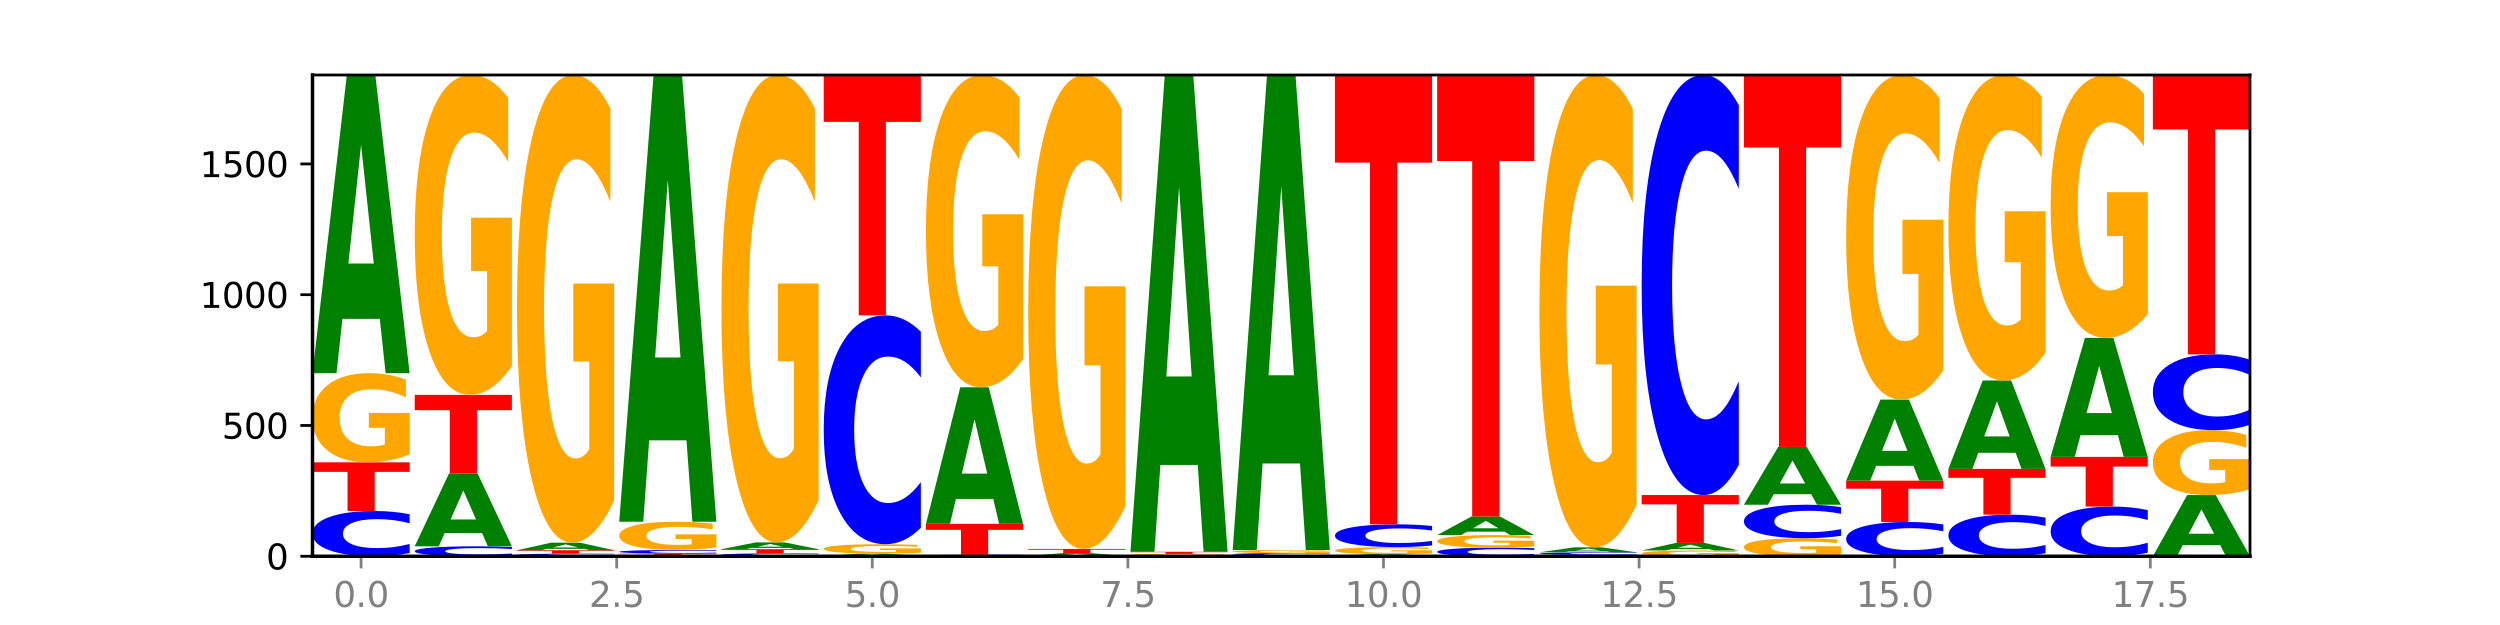 <?xml version="1.0" encoding="utf-8" standalone="no"?>
<!DOCTYPE svg PUBLIC "-//W3C//DTD SVG 1.1//EN"
  "http://www.w3.org/Graphics/SVG/1.1/DTD/svg11.dtd">
<svg xmlns:xlink="http://www.w3.org/1999/xlink" width="720pt" height="180pt" viewBox="0 0 720 180" xmlns="http://www.w3.org/2000/svg" version="1.1">
 <defs>
  <style type="text/css">*{stroke-linejoin: round; stroke-linecap: butt}</style>
 </defs>
 <g id="figure_1">
  <g id="patch_1">
   <path d="M 0 180 
L 720 180 
L 720 0 
L 0 0 
z
" style="fill: #ffffff"/>
  </g>
  <g id="axes_1">
   <g id="patch_2">
    <path d="M 90 160.2 
L 648 160.2 
L 648 21.6 
L 90 21.6 
z
" style="fill: #ffffff"/>
   </g>
   <g id="line2d_1">
    <path d="M 90 160.2 
L 648 160.2 
" clip-path="url(#pdd4420db8b)" style="fill: none; stroke: #000000; stroke-width: 0.5; stroke-linecap: square"/>
   </g>
   <g id="patch_3">
    <path d="M 117.974 159.266 
Q 115.634 159.729 113.103 159.963 
Q 110.573 160.2 107.817 160.2 
Q 99.599 160.2 94.8 158.445 
Q 90 156.69 90 153.688 
Q 90 150.676 94.8 148.924 
Q 99.599 147.169 107.817 147.169 
Q 110.573 147.169 113.103 147.405 
Q 115.634 147.64 117.974 148.103 
L 117.974 150.7 
Q 115.613 150.087 113.322 149.801 
Q 111.031 149.516 108.501 149.516 
Q 103.962 149.516 101.361 150.628 
Q 98.768 151.737 98.768 153.688 
Q 98.768 155.632 101.361 156.744 
Q 103.962 157.853 108.501 157.853 
Q 111.031 157.853 113.322 157.567 
Q 115.613 157.279 117.974 156.666 
L 117.974 159.266 
z
" clip-path="url(#pdd4420db8b)" style="fill: #0000ff"/>
   </g>
   <g id="patch_4">
    <path d="M 90 133.158 
L 117.974 133.158 
L 117.974 135.89 
L 107.91 135.89 
L 107.91 147.169 
L 100.084 147.169 
L 100.084 135.89 
L 90 135.89 
L 90 133.158 
z
" clip-path="url(#pdd4420db8b)" style="fill: #ff0000"/>
   </g>
   <g id="patch_5">
    <path d="M 117.974 130.834 
Q 115.152 131.996 112.118 132.58 
Q 109.084 133.158 105.849 133.158 
Q 98.539 133.158 94.269 129.698 
Q 90 126.239 90 120.323 
Q 90 114.338 94.345 110.905 
Q 98.696 107.472 106.263 107.472 
Q 109.178 107.472 111.849 107.939 
Q 114.525 108.4 116.895 109.313 
L 116.895 114.433 
Q 114.45 113.261 112.03 112.682 
Q 109.61 112.099 107.178 112.099 
Q 102.677 112.099 100.238 114.232 
Q 97.799 116.359 97.799 120.323 
Q 97.799 124.249 100.15 126.393 
Q 102.501 128.531 106.827 128.531 
Q 108.005 128.531 109.015 128.409 
Q 110.024 128.282 110.827 128.016 
L 110.827 123.209 
L 106.219 123.209 
L 106.219 118.927 
L 117.974 118.927 
L 117.974 130.834 
z
" clip-path="url(#pdd4420db8b)" style="fill: #ffa600"/>
   </g>
   <g id="patch_6">
    <path d="M 109.377 91.829 
L 98.619 91.829 
L 96.92 107.472 
L 90 107.472 
L 99.883 21.6 
L 108.09 21.6 
L 117.974 107.472 
L 111.059 107.472 
L 109.377 91.829 
z
M 100.335 75.891 
L 107.644 75.891 
L 103.995 41.734 
L 100.335 75.891 
z
" clip-path="url(#pdd4420db8b)" style="fill: #008000"/>
   </g>
   <g id="patch_7">
    <path d="M 147.42 159.995 
Q 145.08 160.097 142.549 160.148 
Q 140.019 160.2 137.263 160.2 
Q 129.045 160.2 124.246 159.814 
Q 119.446 159.429 119.446 158.77 
Q 119.446 158.108 124.246 157.723 
Q 129.045 157.338 137.263 157.338 
Q 140.019 157.338 142.549 157.39 
Q 145.08 157.441 147.42 157.543 
L 147.42 158.113 
Q 145.058 157.979 142.768 157.916 
Q 140.477 157.853 137.947 157.853 
Q 133.408 157.853 130.807 158.097 
Q 128.214 158.341 128.214 158.77 
Q 128.214 159.197 130.807 159.441 
Q 133.408 159.684 137.947 159.684 
Q 140.477 159.684 142.768 159.622 
Q 145.058 159.558 147.42 159.424 
L 147.42 159.995 
z
" clip-path="url(#pdd4420db8b)" style="fill: #0000ff"/>
   </g>
   <g id="patch_8">
    <path d="M 138.823 153.509 
L 128.065 153.509 
L 126.366 157.338 
L 119.446 157.338 
L 129.329 136.322 
L 137.536 136.322 
L 147.42 157.338 
L 140.505 157.338 
L 138.823 153.509 
z
M 129.781 149.609 
L 137.09 149.609 
L 133.441 141.249 
L 129.781 149.609 
z
" clip-path="url(#pdd4420db8b)" style="fill: #008000"/>
   </g>
   <g id="patch_9">
    <path d="M 119.446 113.724 
L 147.42 113.724 
L 147.42 118.131 
L 137.356 118.131 
L 137.356 136.322 
L 129.529 136.322 
L 129.529 118.131 
L 119.446 118.131 
L 119.446 113.724 
z
" clip-path="url(#pdd4420db8b)" style="fill: #ff0000"/>
   </g>
   <g id="patch_10">
    <path d="M 147.42 105.389 
Q 144.598 109.556 141.564 111.65 
Q 138.53 113.724 135.295 113.724 
Q 127.985 113.724 123.715 101.316 
Q 119.446 88.909 119.446 67.69 
Q 119.446 46.225 123.791 33.912 
Q 128.141 21.6 135.708 21.6 
Q 138.624 21.6 141.294 23.275 
Q 143.971 24.93 146.341 28.203 
L 146.341 46.567 
Q 143.896 42.362 141.476 40.287 
Q 139.056 38.194 136.624 38.194 
Q 132.122 38.194 129.684 45.844 
Q 127.245 53.475 127.245 67.69 
Q 127.245 81.773 129.596 89.461 
Q 131.947 97.13 136.273 97.13 
Q 137.451 97.13 138.461 96.692 
Q 139.47 96.235 140.273 95.284 
L 140.273 78.043 
L 135.665 78.043 
L 135.665 62.686 
L 147.42 62.686 
L 147.42 105.389 
z
" clip-path="url(#pdd4420db8b)" style="fill: #ffa600"/>
   </g>
   <g id="patch_11">
    <path d="M 176.865 160.146 
Q 174.525 160.173 171.995 160.186 
Q 169.465 160.2 166.709 160.2 
Q 158.491 160.2 153.692 160.099 
Q 148.892 159.997 148.892 159.824 
Q 148.892 159.649 153.692 159.548 
Q 158.491 159.447 166.709 159.447 
Q 169.465 159.447 171.995 159.46 
Q 174.525 159.474 176.865 159.501 
L 176.865 159.651 
Q 174.504 159.615 172.214 159.599 
Q 169.923 159.582 167.393 159.582 
Q 162.854 159.582 160.253 159.647 
Q 157.66 159.711 157.66 159.824 
Q 157.66 159.936 160.253 160 
Q 162.854 160.064 167.393 160.064 
Q 169.923 160.064 172.214 160.048 
Q 174.504 160.031 176.865 159.996 
L 176.865 160.146 
z
" clip-path="url(#pdd4420db8b)" style="fill: #0000ff"/>
   </g>
   <g id="patch_12">
    <path d="M 148.892 158.468 
L 176.865 158.468 
L 176.865 158.658 
L 166.801 158.658 
L 166.801 159.447 
L 158.975 159.447 
L 158.975 158.658 
L 148.892 158.658 
L 148.892 158.468 
z
" clip-path="url(#pdd4420db8b)" style="fill: #ff0000"/>
   </g>
   <g id="patch_13">
    <path d="M 168.269 158.07 
L 157.511 158.07 
L 155.812 158.468 
L 148.892 158.468 
L 158.775 156.283 
L 166.982 156.283 
L 176.865 158.468 
L 169.951 158.468 
L 168.269 158.07 
z
M 159.227 157.664 
L 166.536 157.664 
L 162.887 156.795 
L 159.227 157.664 
z
" clip-path="url(#pdd4420db8b)" style="fill: #008000"/>
   </g>
   <g id="patch_14">
    <path d="M 176.865 144.097 
Q 174.044 150.19 171.01 153.251 
Q 167.976 156.283 164.741 156.283 
Q 157.431 156.283 153.161 138.144 
Q 148.892 120.004 148.892 88.983 
Q 148.892 57.601 153.236 39.6 
Q 157.587 21.6 165.154 21.6 
Q 168.07 21.6 170.74 24.048 
Q 173.417 26.469 175.787 31.254 
L 175.787 58.102 
Q 173.342 51.953 170.922 48.921 
Q 168.502 45.86 166.07 45.86 
Q 161.568 45.86 159.13 57.044 
Q 156.691 68.201 156.691 88.983 
Q 156.691 109.571 159.042 120.811 
Q 161.393 132.023 165.719 132.023 
Q 166.897 132.023 167.907 131.383 
Q 168.916 130.715 169.718 129.324 
L 169.718 104.118 
L 165.11 104.118 
L 165.11 81.666 
L 176.865 81.666 
L 176.865 144.097 
z
" clip-path="url(#pdd4420db8b)" style="fill: #ffa600"/>
   </g>
   <g id="patch_15">
    <path d="M 178.338 159.447 
L 206.311 159.447 
L 206.311 159.594 
L 196.247 159.594 
L 196.247 160.2 
L 188.421 160.2 
L 188.421 159.594 
L 178.338 159.594 
L 178.338 159.447 
z
" clip-path="url(#pdd4420db8b)" style="fill: #ff0000"/>
   </g>
   <g id="patch_16">
    <path d="M 206.311 159.371 
Q 203.971 159.409 201.441 159.428 
Q 198.911 159.447 196.155 159.447 
Q 187.937 159.447 183.137 159.305 
Q 178.338 159.163 178.338 158.92 
Q 178.338 158.676 183.137 158.534 
Q 187.937 158.392 196.155 158.392 
Q 198.911 158.392 201.441 158.411 
Q 203.971 158.43 206.311 158.468 
L 206.311 158.678 
Q 203.95 158.628 201.66 158.605 
Q 199.369 158.582 196.839 158.582 
Q 192.3 158.582 189.699 158.672 
Q 187.105 158.762 187.105 158.92 
Q 187.105 159.077 189.699 159.167 
Q 192.3 159.257 196.839 159.257 
Q 199.369 159.257 201.66 159.234 
Q 203.95 159.21 206.311 159.161 
L 206.311 159.371 
z
" clip-path="url(#pdd4420db8b)" style="fill: #0000ff"/>
   </g>
   <g id="patch_17">
    <path d="M 206.311 157.656 
Q 203.49 158.024 200.456 158.209 
Q 197.421 158.392 194.187 158.392 
Q 186.877 158.392 182.607 157.296 
Q 178.338 156.201 178.338 154.327 
Q 178.338 152.432 182.682 151.344 
Q 187.033 150.257 194.6 150.257 
Q 197.516 150.257 200.186 150.405 
Q 202.863 150.551 205.233 150.84 
L 205.233 152.462 
Q 202.788 152.09 200.368 151.907 
Q 197.948 151.722 195.516 151.722 
Q 191.014 151.722 188.575 152.398 
Q 186.137 153.072 186.137 154.327 
Q 186.137 155.571 188.488 156.25 
Q 190.839 156.927 195.165 156.927 
Q 196.343 156.927 197.353 156.888 
Q 198.362 156.848 199.164 156.764 
L 199.164 155.241 
L 194.556 155.241 
L 194.556 153.885 
L 206.311 153.885 
L 206.311 157.656 
z
" clip-path="url(#pdd4420db8b)" style="fill: #ffa600"/>
   </g>
   <g id="patch_18">
    <path d="M 197.715 126.82 
L 186.957 126.82 
L 185.258 150.257 
L 178.338 150.257 
L 188.221 21.6 
L 196.428 21.6 
L 206.311 150.257 
L 199.397 150.257 
L 197.715 126.82 
z
M 188.673 102.941 
L 195.982 102.941 
L 192.333 51.765 
L 188.673 102.941 
z
" clip-path="url(#pdd4420db8b)" style="fill: #008000"/>
   </g>
   <g id="patch_19">
    <path d="M 235.757 160.141 
Q 233.417 160.17 230.887 160.185 
Q 228.357 160.2 225.601 160.2 
Q 217.383 160.2 212.583 160.088 
Q 207.784 159.977 207.784 159.786 
Q 207.784 159.594 212.583 159.483 
Q 217.383 159.371 225.601 159.371 
Q 228.357 159.371 230.887 159.386 
Q 233.417 159.401 235.757 159.431 
L 235.757 159.596 
Q 233.396 159.557 231.106 159.539 
Q 228.815 159.521 226.285 159.521 
Q 221.746 159.521 219.145 159.591 
Q 216.551 159.662 216.551 159.786 
Q 216.551 159.91 219.145 159.98 
Q 221.746 160.051 226.285 160.051 
Q 228.815 160.051 231.106 160.033 
Q 233.396 160.014 235.757 159.975 
L 235.757 160.141 
z
" clip-path="url(#pdd4420db8b)" style="fill: #0000ff"/>
   </g>
   <g id="patch_20">
    <path d="M 207.784 158.166 
L 235.757 158.166 
L 235.757 158.401 
L 225.693 158.401 
L 225.693 159.371 
L 217.867 159.371 
L 217.867 158.401 
L 207.784 158.401 
L 207.784 158.166 
z
" clip-path="url(#pdd4420db8b)" style="fill: #ff0000"/>
   </g>
   <g id="patch_21">
    <path d="M 227.161 157.809 
L 216.403 157.809 
L 214.704 158.166 
L 207.784 158.166 
L 217.667 156.208 
L 225.874 156.208 
L 235.757 158.166 
L 228.842 158.166 
L 227.161 157.809 
z
M 218.119 157.446 
L 225.428 157.446 
L 221.779 156.667 
L 218.119 157.446 
z
" clip-path="url(#pdd4420db8b)" style="fill: #008000"/>
   </g>
   <g id="patch_22">
    <path d="M 235.757 144.029 
Q 232.936 150.118 229.902 153.177 
Q 226.867 156.208 223.632 156.208 
Q 216.322 156.208 212.053 138.078 
Q 207.784 119.949 207.784 88.946 
Q 207.784 57.581 212.128 39.59 
Q 216.479 21.6 224.046 21.6 
Q 226.961 21.6 229.632 24.047 
Q 232.309 26.466 234.679 31.249 
L 234.679 58.081 
Q 232.234 51.936 229.814 48.905 
Q 227.394 45.847 224.962 45.847 
Q 220.46 45.847 218.021 57.025 
Q 215.583 68.175 215.583 88.946 
Q 215.583 109.522 217.934 120.755 
Q 220.285 131.961 224.61 131.961 
Q 225.789 131.961 226.798 131.322 
Q 227.808 130.654 228.61 129.264 
L 228.61 104.072 
L 224.002 104.072 
L 224.002 81.633 
L 235.757 81.633 
L 235.757 144.029 
z
" clip-path="url(#pdd4420db8b)" style="fill: #ffa600"/>
   </g>
   <g id="patch_23">
    <path d="M 256.607 160.063 
L 245.849 160.063 
L 244.15 160.2 
L 237.23 160.2 
L 247.113 159.447 
L 255.32 159.447 
L 265.203 160.2 
L 258.288 160.2 
L 256.607 160.063 
z
M 247.565 159.923 
L 254.874 159.923 
L 251.225 159.623 
L 247.565 159.923 
z
" clip-path="url(#pdd4420db8b)" style="fill: #008000"/>
   </g>
   <g id="patch_24">
    <path d="M 265.203 159.201 
Q 262.382 159.324 259.348 159.386 
Q 256.313 159.447 253.078 159.447 
Q 245.768 159.447 241.499 159.082 
Q 237.23 158.716 237.23 158.092 
Q 237.23 157.46 241.574 157.097 
Q 245.925 156.735 253.492 156.735 
Q 256.407 156.735 259.078 156.784 
Q 261.755 156.833 264.125 156.929 
L 264.125 157.47 
Q 261.68 157.346 259.26 157.285 
Q 256.84 157.223 254.407 157.223 
Q 249.906 157.223 247.467 157.449 
Q 245.029 157.673 245.029 158.092 
Q 245.029 158.506 247.38 158.733 
Q 249.731 158.958 254.056 158.958 
Q 255.235 158.958 256.244 158.945 
Q 257.254 158.932 258.056 158.904 
L 258.056 158.396 
L 253.448 158.396 
L 253.448 157.944 
L 265.203 157.944 
L 265.203 159.201 
z
" clip-path="url(#pdd4420db8b)" style="fill: #ffa600"/>
   </g>
   <g id="patch_25">
    <path d="M 265.203 152.011 
Q 262.863 154.352 260.333 155.537 
Q 257.803 156.735 255.047 156.735 
Q 246.829 156.735 242.029 147.858 
Q 237.23 138.981 237.23 123.8 
Q 237.23 108.565 242.029 99.702 
Q 246.829 90.825 255.047 90.825 
Q 257.803 90.825 260.333 92.023 
Q 262.863 93.207 265.203 95.549 
L 265.203 108.688 
Q 262.842 105.583 260.551 104.14 
Q 258.261 102.697 255.731 102.697 
Q 251.192 102.697 248.591 108.32 
Q 245.997 113.929 245.997 123.8 
Q 245.997 133.63 248.591 139.253 
Q 251.192 144.863 255.731 144.863 
Q 258.261 144.863 260.551 143.42 
Q 262.842 141.963 265.203 138.858 
L 265.203 152.011 
z
" clip-path="url(#pdd4420db8b)" style="fill: #0000ff"/>
   </g>
   <g id="patch_26">
    <path d="M 237.23 21.6 
L 265.203 21.6 
L 265.203 35.101 
L 255.139 35.101 
L 255.139 90.825 
L 247.313 90.825 
L 247.313 35.101 
L 237.23 35.101 
L 237.23 21.6 
z
" clip-path="url(#pdd4420db8b)" style="fill: #ff0000"/>
   </g>
   <g id="patch_27">
    <path d="M 294.649 160.168 
Q 292.309 160.184 289.779 160.192 
Q 287.249 160.2 284.493 160.2 
Q 276.275 160.2 271.475 160.139 
Q 266.675 160.078 266.675 159.974 
Q 266.675 159.87 271.475 159.809 
Q 276.275 159.748 284.493 159.748 
Q 287.249 159.748 289.779 159.756 
Q 292.309 159.764 294.649 159.78 
L 294.649 159.871 
Q 292.288 159.849 289.997 159.839 
Q 287.707 159.829 285.177 159.829 
Q 280.638 159.829 278.037 159.868 
Q 275.443 159.906 275.443 159.974 
Q 275.443 160.042 278.037 160.08 
Q 280.638 160.119 285.177 160.119 
Q 287.707 160.119 289.997 160.109 
Q 292.288 160.099 294.649 160.077 
L 294.649 160.168 
z
" clip-path="url(#pdd4420db8b)" style="fill: #0000ff"/>
   </g>
   <g id="patch_28">
    <path d="M 266.675 150.86 
L 294.649 150.86 
L 294.649 152.593 
L 284.585 152.593 
L 284.585 159.748 
L 276.759 159.748 
L 276.759 152.593 
L 266.675 152.593 
L 266.675 150.86 
z
" clip-path="url(#pdd4420db8b)" style="fill: #ff0000"/>
   </g>
   <g id="patch_29">
    <path d="M 286.053 143.697 
L 275.295 143.697 
L 273.596 150.86 
L 266.675 150.86 
L 276.559 111.539 
L 284.766 111.539 
L 294.649 150.86 
L 287.734 150.86 
L 286.053 143.697 
z
M 277.01 136.399 
L 284.32 136.399 
L 280.671 120.758 
L 277.01 136.399 
z
" clip-path="url(#pdd4420db8b)" style="fill: #008000"/>
   </g>
   <g id="patch_30">
    <path d="M 294.649 103.402 
Q 291.828 107.471 288.794 109.514 
Q 285.759 111.539 282.524 111.539 
Q 275.214 111.539 270.945 99.426 
Q 266.675 87.313 266.675 66.598 
Q 266.675 45.641 271.02 33.62 
Q 275.371 21.6 282.938 21.6 
Q 285.853 21.6 288.524 23.235 
Q 291.201 24.851 293.571 28.047 
L 293.571 45.975 
Q 291.126 41.869 288.706 39.844 
Q 286.286 37.801 283.853 37.801 
Q 279.352 37.801 276.913 45.269 
Q 274.474 52.719 274.474 66.598 
Q 274.474 80.346 276.825 87.852 
Q 279.176 95.339 283.502 95.339 
Q 284.681 95.339 285.69 94.911 
Q 286.7 94.466 287.502 93.537 
L 287.502 76.704 
L 282.894 76.704 
L 282.894 61.711 
L 294.649 61.711 
L 294.649 103.402 
z
" clip-path="url(#pdd4420db8b)" style="fill: #ffa600"/>
   </g>
   <g id="patch_31">
    <path d="M 324.095 160.195 
Q 321.755 160.197 319.225 160.199 
Q 316.695 160.2 313.939 160.2 
Q 305.721 160.2 300.921 160.19 
Q 296.121 160.18 296.121 160.162 
Q 296.121 160.145 300.921 160.135 
Q 305.721 160.125 313.939 160.125 
Q 316.695 160.125 319.225 160.126 
Q 321.755 160.127 324.095 160.13 
L 324.095 160.145 
Q 321.734 160.142 319.443 160.14 
Q 317.153 160.138 314.622 160.138 
Q 310.084 160.138 307.483 160.145 
Q 304.889 160.151 304.889 160.162 
Q 304.889 160.174 307.483 160.18 
Q 310.084 160.186 314.622 160.186 
Q 317.153 160.186 319.443 160.185 
Q 321.734 160.183 324.095 160.18 
L 324.095 160.195 
z
" clip-path="url(#pdd4420db8b)" style="fill: #0000ff"/>
   </g>
   <g id="patch_32">
    <path d="M 315.499 159.974 
L 304.741 159.974 
L 303.042 160.125 
L 296.121 160.125 
L 306.005 159.296 
L 314.212 159.296 
L 324.095 160.125 
L 317.18 160.125 
L 315.499 159.974 
z
M 306.456 159.82 
L 313.766 159.82 
L 310.117 159.49 
L 306.456 159.82 
z
" clip-path="url(#pdd4420db8b)" style="fill: #008000"/>
   </g>
   <g id="patch_33">
    <path d="M 296.121 158.091 
L 324.095 158.091 
L 324.095 158.326 
L 314.031 158.326 
L 314.031 159.296 
L 306.205 159.296 
L 306.205 158.326 
L 296.121 158.326 
L 296.121 158.091 
z
" clip-path="url(#pdd4420db8b)" style="fill: #ff0000"/>
   </g>
   <g id="patch_34">
    <path d="M 324.095 145.742 
Q 321.274 151.916 318.239 155.018 
Q 315.205 158.091 311.97 158.091 
Q 304.66 158.091 300.391 139.708 
Q 296.121 121.325 296.121 89.888 
Q 296.121 58.084 300.466 39.842 
Q 304.817 21.6 312.384 21.6 
Q 315.299 21.6 317.97 24.081 
Q 320.647 26.534 323.017 31.384 
L 323.017 58.592 
Q 320.572 52.36 318.152 49.287 
Q 315.732 46.186 313.299 46.186 
Q 308.798 46.186 306.359 57.52 
Q 303.92 68.826 303.92 89.888 
Q 303.92 110.752 306.271 122.143 
Q 308.622 133.505 312.948 133.505 
Q 314.127 133.505 315.136 132.857 
Q 316.146 132.18 316.948 130.77 
L 316.948 105.226 
L 312.34 105.226 
L 312.34 82.473 
L 324.095 82.473 
L 324.095 145.742 
z
" clip-path="url(#pdd4420db8b)" style="fill: #ffa600"/>
   </g>
   <g id="patch_35">
    <path d="M 353.541 160.189 
Q 351.201 160.195 348.671 160.197 
Q 346.14 160.2 343.385 160.2 
Q 335.167 160.2 330.367 160.18 
Q 325.567 160.159 325.567 160.125 
Q 325.567 160.09 330.367 160.07 
Q 335.167 160.049 343.385 160.049 
Q 346.14 160.049 348.671 160.052 
Q 351.201 160.055 353.541 160.06 
L 353.541 160.09 
Q 351.18 160.083 348.889 160.08 
Q 346.599 160.076 344.068 160.076 
Q 339.529 160.076 336.929 160.089 
Q 334.335 160.102 334.335 160.125 
Q 334.335 160.147 336.929 160.16 
Q 339.529 160.173 344.068 160.173 
Q 346.599 160.173 348.889 160.17 
Q 351.18 160.166 353.541 160.159 
L 353.541 160.189 
z
" clip-path="url(#pdd4420db8b)" style="fill: #0000ff"/>
   </g>
   <g id="patch_36">
    <path d="M 353.541 160.002 
Q 350.72 160.025 347.685 160.037 
Q 344.651 160.049 341.416 160.049 
Q 334.106 160.049 329.837 159.978 
Q 325.567 159.907 325.567 159.786 
Q 325.567 159.663 329.912 159.593 
Q 334.263 159.522 341.83 159.522 
Q 344.745 159.522 347.416 159.532 
Q 350.093 159.541 352.463 159.56 
L 352.463 159.665 
Q 350.018 159.641 347.598 159.629 
Q 345.178 159.617 342.745 159.617 
Q 338.244 159.617 335.805 159.661 
Q 333.366 159.705 333.366 159.786 
Q 333.366 159.866 335.717 159.91 
Q 338.068 159.954 342.394 159.954 
Q 343.573 159.954 344.582 159.952 
Q 345.591 159.949 346.394 159.944 
L 346.394 159.845 
L 341.786 159.845 
L 341.786 159.757 
L 353.541 159.757 
L 353.541 160.002 
z
" clip-path="url(#pdd4420db8b)" style="fill: #ffa600"/>
   </g>
   <g id="patch_37">
    <path d="M 325.567 158.919 
L 353.541 158.919 
L 353.541 159.037 
L 343.477 159.037 
L 343.477 159.522 
L 335.651 159.522 
L 335.651 159.037 
L 325.567 159.037 
L 325.567 158.919 
z
" clip-path="url(#pdd4420db8b)" style="fill: #ff0000"/>
   </g>
   <g id="patch_38">
    <path d="M 344.945 133.904 
L 334.186 133.904 
L 332.488 158.919 
L 325.567 158.919 
L 335.45 21.6 
L 343.658 21.6 
L 353.541 158.919 
L 346.626 158.919 
L 344.945 133.904 
z
M 335.902 108.418 
L 343.212 108.418 
L 339.563 53.796 
L 335.902 108.418 
z
" clip-path="url(#pdd4420db8b)" style="fill: #008000"/>
   </g>
   <g id="patch_39">
    <path d="M 355.013 159.974 
L 382.987 159.974 
L 382.987 160.018 
L 372.923 160.018 
L 372.923 160.2 
L 365.097 160.2 
L 365.097 160.018 
L 355.013 160.018 
L 355.013 159.974 
z
" clip-path="url(#pdd4420db8b)" style="fill: #ff0000"/>
   </g>
   <g id="patch_40">
    <path d="M 382.987 159.925 
Q 380.647 159.95 378.117 159.962 
Q 375.586 159.974 372.831 159.974 
Q 364.613 159.974 359.813 159.883 
Q 355.013 159.791 355.013 159.635 
Q 355.013 159.479 359.813 159.387 
Q 364.613 159.296 372.831 159.296 
Q 375.586 159.296 378.117 159.308 
Q 380.647 159.321 382.987 159.345 
L 382.987 159.48 
Q 380.626 159.448 378.335 159.433 
Q 376.045 159.418 373.514 159.418 
Q 368.975 159.418 366.375 159.476 
Q 363.781 159.534 363.781 159.635 
Q 363.781 159.736 366.375 159.794 
Q 368.975 159.852 373.514 159.852 
Q 376.045 159.852 378.335 159.837 
Q 380.626 159.822 382.987 159.79 
L 382.987 159.925 
z
" clip-path="url(#pdd4420db8b)" style="fill: #0000ff"/>
   </g>
   <g id="patch_41">
    <path d="M 382.987 159.214 
Q 380.166 159.255 377.131 159.276 
Q 374.097 159.296 370.862 159.296 
Q 363.552 159.296 359.283 159.174 
Q 355.013 159.053 355.013 158.844 
Q 355.013 158.634 359.358 158.513 
Q 363.709 158.392 371.276 158.392 
Q 374.191 158.392 376.862 158.409 
Q 379.539 158.425 381.908 158.457 
L 381.908 158.637 
Q 379.463 158.596 377.044 158.576 
Q 374.624 158.555 372.191 158.555 
Q 367.69 158.555 365.251 158.63 
Q 362.812 158.705 362.812 158.844 
Q 362.812 158.983 365.163 159.058 
Q 367.514 159.133 371.84 159.133 
Q 373.019 159.133 374.028 159.129 
Q 375.037 159.124 375.84 159.115 
L 375.84 158.946 
L 371.232 158.946 
L 371.232 158.795 
L 382.987 158.795 
L 382.987 159.214 
z
" clip-path="url(#pdd4420db8b)" style="fill: #ffa600"/>
   </g>
   <g id="patch_42">
    <path d="M 374.391 133.473 
L 363.632 133.473 
L 361.934 158.392 
L 355.013 158.392 
L 364.896 21.6 
L 373.104 21.6 
L 382.987 158.392 
L 376.072 158.392 
L 374.391 133.473 
z
M 365.348 108.085 
L 372.658 108.085 
L 369.009 53.673 
L 365.348 108.085 
z
" clip-path="url(#pdd4420db8b)" style="fill: #008000"/>
   </g>
   <g id="patch_43">
    <path d="M 403.836 160.09 
L 393.078 160.09 
L 391.38 160.2 
L 384.459 160.2 
L 394.342 159.597 
L 402.55 159.597 
L 412.433 160.2 
L 405.518 160.2 
L 403.836 160.09 
z
M 394.794 159.978 
L 402.103 159.978 
L 398.454 159.739 
L 394.794 159.978 
z
" clip-path="url(#pdd4420db8b)" style="fill: #008000"/>
   </g>
   <g id="patch_44">
    <path d="M 412.433 159.413 
Q 409.612 159.505 406.577 159.552 
Q 403.543 159.597 400.308 159.597 
Q 392.998 159.597 388.728 159.323 
Q 384.459 159.05 384.459 158.581 
Q 384.459 158.107 388.804 157.835 
Q 393.155 157.564 400.722 157.564 
Q 403.637 157.564 406.308 157.601 
Q 408.985 157.637 411.354 157.709 
L 411.354 158.115 
Q 408.909 158.022 406.489 157.976 
Q 404.069 157.93 401.637 157.93 
Q 397.136 157.93 394.697 158.099 
Q 392.258 158.267 392.258 158.581 
Q 392.258 158.892 394.609 159.062 
Q 396.96 159.231 401.286 159.231 
Q 402.465 159.231 403.474 159.221 
Q 404.483 159.211 405.286 159.19 
L 405.286 158.81 
L 400.678 158.81 
L 400.678 158.471 
L 412.433 158.471 
L 412.433 159.413 
z
" clip-path="url(#pdd4420db8b)" style="fill: #ffa600"/>
   </g>
   <g id="patch_45">
    <path d="M 412.433 157.094 
Q 410.093 157.327 407.563 157.444 
Q 405.032 157.564 402.277 157.564 
Q 394.059 157.564 389.259 156.681 
Q 384.459 155.798 384.459 154.289 
Q 384.459 152.774 389.259 151.893 
Q 394.059 151.01 402.277 151.01 
Q 405.032 151.01 407.563 151.129 
Q 410.093 151.247 412.433 151.48 
L 412.433 152.786 
Q 410.072 152.478 407.781 152.334 
Q 405.49 152.191 402.96 152.191 
Q 398.421 152.191 395.821 152.75 
Q 393.227 153.307 393.227 154.289 
Q 393.227 155.266 395.821 155.825 
Q 398.421 156.383 402.96 156.383 
Q 405.49 156.383 407.781 156.24 
Q 410.072 156.095 412.433 155.786 
L 412.433 157.094 
z
" clip-path="url(#pdd4420db8b)" style="fill: #0000ff"/>
   </g>
   <g id="patch_46">
    <path d="M 384.459 21.6 
L 412.433 21.6 
L 412.433 46.839 
L 402.369 46.839 
L 402.369 151.01 
L 394.543 151.01 
L 394.543 46.839 
L 384.459 46.839 
L 384.459 21.6 
z
" clip-path="url(#pdd4420db8b)" style="fill: #ff0000"/>
   </g>
   <g id="patch_47">
    <path d="M 441.879 160.022 
Q 439.539 160.11 437.008 160.155 
Q 434.478 160.2 431.722 160.2 
Q 423.504 160.2 418.705 159.865 
Q 413.905 159.53 413.905 158.958 
Q 413.905 158.383 418.705 158.049 
Q 423.504 157.714 431.722 157.714 
Q 434.478 157.714 437.008 157.759 
Q 439.539 157.804 441.879 157.892 
L 441.879 158.388 
Q 439.518 158.271 437.227 158.216 
Q 434.936 158.162 432.406 158.162 
Q 427.867 158.162 425.266 158.374 
Q 422.673 158.586 422.673 158.958 
Q 422.673 159.329 425.266 159.541 
Q 427.867 159.752 432.406 159.752 
Q 434.936 159.752 437.227 159.698 
Q 439.518 159.643 441.879 159.526 
L 441.879 160.022 
z
" clip-path="url(#pdd4420db8b)" style="fill: #0000ff"/>
   </g>
   <g id="patch_48">
    <path d="M 441.879 157.387 
Q 439.057 157.551 436.023 157.633 
Q 432.989 157.714 429.754 157.714 
Q 422.444 157.714 418.174 157.227 
Q 413.905 156.74 413.905 155.908 
Q 413.905 155.065 418.25 154.582 
Q 422.601 154.099 430.168 154.099 
Q 433.083 154.099 435.754 154.164 
Q 438.431 154.229 440.8 154.358 
L 440.8 155.078 
Q 438.355 154.913 435.935 154.832 
Q 433.515 154.75 431.083 154.75 
Q 426.582 154.75 424.143 155.05 
Q 421.704 155.35 421.704 155.908 
Q 421.704 156.46 424.055 156.762 
Q 426.406 157.063 430.732 157.063 
Q 431.91 157.063 432.92 157.046 
Q 433.929 157.028 434.732 156.991 
L 434.732 156.314 
L 430.124 156.314 
L 430.124 155.711 
L 441.879 155.711 
L 441.879 157.387 
z
" clip-path="url(#pdd4420db8b)" style="fill: #ffa600"/>
   </g>
   <g id="patch_49">
    <path d="M 433.282 153.124 
L 422.524 153.124 
L 420.825 154.099 
L 413.905 154.099 
L 423.788 148.75 
L 431.995 148.75 
L 441.879 154.099 
L 434.964 154.099 
L 433.282 153.124 
z
M 424.24 152.132 
L 431.549 152.132 
L 427.9 150.004 
L 424.24 152.132 
z
" clip-path="url(#pdd4420db8b)" style="fill: #008000"/>
   </g>
   <g id="patch_50">
    <path d="M 413.905 21.6 
L 441.879 21.6 
L 441.879 46.398 
L 431.815 46.398 
L 431.815 148.75 
L 423.989 148.75 
L 423.989 46.398 
L 413.905 46.398 
L 413.905 21.6 
z
" clip-path="url(#pdd4420db8b)" style="fill: #ff0000"/>
   </g>
   <g id="patch_51">
    <path d="M 443.351 159.823 
L 471.325 159.823 
L 471.325 159.897 
L 461.261 159.897 
L 461.261 160.2 
L 453.434 160.2 
L 453.434 159.897 
L 443.351 159.897 
L 443.351 159.823 
z
" clip-path="url(#pdd4420db8b)" style="fill: #ff0000"/>
   </g>
   <g id="patch_52">
    <path d="M 471.325 159.769 
Q 468.985 159.796 466.454 159.81 
Q 463.924 159.823 461.168 159.823 
Q 452.95 159.823 448.151 159.722 
Q 443.351 159.62 443.351 159.447 
Q 443.351 159.273 448.151 159.172 
Q 452.95 159.07 461.168 159.07 
Q 463.924 159.07 466.454 159.084 
Q 468.985 159.097 471.325 159.124 
L 471.325 159.274 
Q 468.963 159.239 466.673 159.222 
Q 464.382 159.206 461.852 159.206 
Q 457.313 159.206 454.712 159.27 
Q 452.119 159.334 452.119 159.447 
Q 452.119 159.559 454.712 159.624 
Q 457.313 159.688 461.852 159.688 
Q 464.382 159.688 466.673 159.671 
Q 468.963 159.655 471.325 159.619 
L 471.325 159.769 
z
" clip-path="url(#pdd4420db8b)" style="fill: #0000ff"/>
   </g>
   <g id="patch_53">
    <path d="M 462.728 158.809 
L 451.97 158.809 
L 450.271 159.07 
L 443.351 159.07 
L 453.234 157.639 
L 461.441 157.639 
L 471.325 159.07 
L 464.41 159.07 
L 462.728 158.809 
z
M 453.686 158.544 
L 460.995 158.544 
L 457.346 157.974 
L 453.686 158.544 
z
" clip-path="url(#pdd4420db8b)" style="fill: #008000"/>
   </g>
   <g id="patch_54">
    <path d="M 471.325 145.33 
Q 468.503 151.485 465.469 154.576 
Q 462.435 157.639 459.2 157.639 
Q 451.89 157.639 447.62 139.317 
Q 443.351 120.995 443.351 89.662 
Q 443.351 57.963 447.696 39.782 
Q 452.046 21.6 459.613 21.6 
Q 462.529 21.6 465.199 24.073 
Q 467.876 26.518 470.246 31.351 
L 470.246 58.469 
Q 467.801 52.259 465.381 49.196 
Q 462.961 46.104 460.529 46.104 
Q 456.027 46.104 453.589 57.401 
Q 451.15 68.67 451.15 89.662 
Q 451.15 110.457 453.501 121.81 
Q 455.852 133.134 460.178 133.134 
Q 461.356 133.134 462.366 132.488 
Q 463.375 131.814 464.178 130.409 
L 464.178 104.949 
L 459.57 104.949 
L 459.57 82.271 
L 471.325 82.271 
L 471.325 145.33 
z
" clip-path="url(#pdd4420db8b)" style="fill: #ffa600"/>
   </g>
   <g id="patch_55">
    <path d="M 500.77 160.05 
Q 497.949 160.125 494.915 160.163 
Q 491.881 160.2 488.646 160.2 
Q 481.336 160.2 477.066 159.977 
Q 472.797 159.754 472.797 159.372 
Q 472.797 158.986 477.141 158.764 
Q 481.492 158.543 489.059 158.543 
Q 491.975 158.543 494.645 158.573 
Q 497.322 158.603 499.692 158.662 
L 499.692 158.992 
Q 497.247 158.916 494.827 158.879 
Q 492.407 158.841 489.975 158.841 
Q 485.473 158.841 483.035 158.979 
Q 480.596 159.116 480.596 159.372 
Q 480.596 159.625 482.947 159.764 
Q 485.298 159.901 489.624 159.901 
Q 490.802 159.901 491.812 159.894 
Q 492.821 159.885 493.623 159.868 
L 493.623 159.558 
L 489.016 159.558 
L 489.016 159.282 
L 500.77 159.282 
L 500.77 160.05 
z
" clip-path="url(#pdd4420db8b)" style="fill: #ffa600"/>
   </g>
   <g id="patch_56">
    <path d="M 492.174 158.145 
L 481.416 158.145 
L 479.717 158.543 
L 472.797 158.543 
L 482.68 156.358 
L 490.887 156.358 
L 500.77 158.543 
L 493.856 158.543 
L 492.174 158.145 
z
M 483.132 157.739 
L 490.441 157.739 
L 486.792 156.871 
L 483.132 157.739 
z
" clip-path="url(#pdd4420db8b)" style="fill: #008000"/>
   </g>
   <g id="patch_57">
    <path d="M 472.797 142.574 
L 500.77 142.574 
L 500.77 145.262 
L 490.706 145.262 
L 490.706 156.358 
L 482.88 156.358 
L 482.88 145.262 
L 472.797 145.262 
L 472.797 142.574 
z
" clip-path="url(#pdd4420db8b)" style="fill: #ff0000"/>
   </g>
   <g id="patch_58">
    <path d="M 500.77 133.902 
Q 498.431 138.201 495.9 140.375 
Q 493.37 142.574 490.614 142.574 
Q 482.396 142.574 477.597 126.281 
Q 472.797 109.988 472.797 82.124 
Q 472.797 54.161 477.597 37.893 
Q 482.396 21.6 490.614 21.6 
Q 493.37 21.6 495.9 23.799 
Q 498.431 25.973 500.77 30.271 
L 500.77 54.386 
Q 498.409 48.689 496.119 46.04 
Q 493.828 43.391 491.298 43.391 
Q 486.759 43.391 484.158 53.711 
Q 481.565 64.007 481.565 82.124 
Q 481.565 100.167 484.158 110.487 
Q 486.759 120.783 491.298 120.783 
Q 493.828 120.783 496.119 118.134 
Q 498.409 115.46 500.77 109.763 
L 500.77 133.902 
z
" clip-path="url(#pdd4420db8b)" style="fill: #0000ff"/>
   </g>
   <g id="patch_59">
    <path d="M 530.216 159.73 
Q 527.395 159.965 524.361 160.083 
Q 521.326 160.2 518.092 160.2 
Q 510.782 160.2 506.512 159.5 
Q 502.243 158.8 502.243 157.603 
Q 502.243 156.392 506.587 155.697 
Q 510.938 155.002 518.505 155.002 
Q 521.421 155.002 524.091 155.097 
Q 526.768 155.19 529.138 155.375 
L 529.138 156.411 
Q 526.693 156.174 524.273 156.057 
Q 521.853 155.939 519.421 155.939 
Q 514.919 155.939 512.481 156.37 
Q 510.042 156.801 510.042 157.603 
Q 510.042 158.397 512.393 158.831 
Q 514.744 159.264 519.07 159.264 
Q 520.248 159.264 521.258 159.239 
Q 522.267 159.213 523.069 159.16 
L 523.069 158.187 
L 518.461 158.187 
L 518.461 157.32 
L 530.216 157.32 
L 530.216 159.73 
z
" clip-path="url(#pdd4420db8b)" style="fill: #ffa600"/>
   </g>
   <g id="patch_60">
    <path d="M 530.216 154.311 
Q 527.876 154.654 525.346 154.827 
Q 522.816 155.002 520.06 155.002 
Q 511.842 155.002 507.042 153.704 
Q 502.243 152.405 502.243 150.185 
Q 502.243 147.956 507.042 146.659 
Q 511.842 145.361 520.06 145.361 
Q 522.816 145.361 525.346 145.536 
Q 527.876 145.709 530.216 146.052 
L 530.216 147.974 
Q 527.855 147.52 525.565 147.309 
Q 523.274 147.098 520.744 147.098 
Q 516.205 147.098 513.604 147.92 
Q 511.01 148.741 511.01 150.185 
Q 511.01 151.623 513.604 152.445 
Q 516.205 153.266 520.744 153.266 
Q 523.274 153.266 525.565 153.055 
Q 527.855 152.842 530.216 152.387 
L 530.216 154.311 
z
" clip-path="url(#pdd4420db8b)" style="fill: #0000ff"/>
   </g>
   <g id="patch_61">
    <path d="M 521.62 142.328 
L 510.862 142.328 
L 509.163 145.361 
L 502.243 145.361 
L 512.126 128.714 
L 520.333 128.714 
L 530.216 145.361 
L 523.302 145.361 
L 521.62 142.328 
z
M 512.578 139.239 
L 519.887 139.239 
L 516.238 132.617 
L 512.578 139.239 
z
" clip-path="url(#pdd4420db8b)" style="fill: #008000"/>
   </g>
   <g id="patch_62">
    <path d="M 502.243 21.6 
L 530.216 21.6 
L 530.216 42.49 
L 520.152 42.49 
L 520.152 128.714 
L 512.326 128.714 
L 512.326 42.49 
L 502.243 42.49 
L 502.243 21.6 
z
" clip-path="url(#pdd4420db8b)" style="fill: #ff0000"/>
   </g>
   <g id="patch_63">
    <path d="M 559.662 159.493 
Q 557.322 159.843 554.792 160.021 
Q 552.262 160.2 549.506 160.2 
Q 541.288 160.2 536.488 158.871 
Q 531.689 157.542 531.689 155.269 
Q 531.689 152.988 536.488 151.661 
Q 541.288 150.332 549.506 150.332 
Q 552.262 150.332 554.792 150.512 
Q 557.322 150.689 559.662 151.04 
L 559.662 153.007 
Q 557.301 152.542 555.011 152.326 
Q 552.72 152.11 550.19 152.11 
Q 545.651 152.11 543.05 152.952 
Q 540.456 153.791 540.456 155.269 
Q 540.456 156.741 543.05 157.583 
Q 545.651 158.423 550.19 158.423 
Q 552.72 158.423 555.011 158.206 
Q 557.301 157.988 559.662 157.524 
L 559.662 159.493 
z
" clip-path="url(#pdd4420db8b)" style="fill: #0000ff"/>
   </g>
   <g id="patch_64">
    <path d="M 531.689 138.431 
L 559.662 138.431 
L 559.662 140.752 
L 549.598 140.752 
L 549.598 150.332 
L 541.772 150.332 
L 541.772 140.752 
L 531.689 140.752 
L 531.689 138.431 
z
" clip-path="url(#pdd4420db8b)" style="fill: #ff0000"/>
   </g>
   <g id="patch_65">
    <path d="M 551.066 134.177 
L 540.308 134.177 
L 538.609 138.431 
L 531.689 138.431 
L 541.572 115.08 
L 549.779 115.08 
L 559.662 138.431 
L 552.748 138.431 
L 551.066 134.177 
z
M 542.024 129.843 
L 549.333 129.843 
L 545.684 120.555 
L 542.024 129.843 
z
" clip-path="url(#pdd4420db8b)" style="fill: #008000"/>
   </g>
   <g id="patch_66">
    <path d="M 559.662 106.622 
Q 556.841 110.851 553.807 112.975 
Q 550.772 115.08 547.537 115.08 
Q 540.227 115.08 535.958 102.49 
Q 531.689 89.899 531.689 68.369 
Q 531.689 46.587 536.033 34.094 
Q 540.384 21.6 547.951 21.6 
Q 550.866 21.6 553.537 23.299 
Q 556.214 24.979 558.584 28.301 
L 558.584 46.935 
Q 556.139 42.667 553.719 40.562 
Q 551.299 38.438 548.867 38.438 
Q 544.365 38.438 541.926 46.201 
Q 539.488 53.944 539.488 68.369 
Q 539.488 82.658 541.839 90.459 
Q 544.19 98.241 548.515 98.241 
Q 549.694 98.241 550.703 97.797 
Q 551.713 97.334 552.515 96.368 
L 552.515 78.873 
L 547.907 78.873 
L 547.907 63.29 
L 559.662 63.29 
L 559.662 106.622 
z
" clip-path="url(#pdd4420db8b)" style="fill: #ffa600"/>
   </g>
   <g id="patch_67">
    <path d="M 589.108 159.342 
Q 586.768 159.767 584.238 159.982 
Q 581.708 160.2 578.952 160.2 
Q 570.734 160.2 565.934 158.587 
Q 561.135 156.974 561.135 154.215 
Q 561.135 151.447 565.934 149.836 
Q 570.734 148.223 578.952 148.223 
Q 581.708 148.223 584.238 148.441 
Q 586.768 148.656 589.108 149.082 
L 589.108 151.469 
Q 586.747 150.905 584.456 150.643 
Q 582.166 150.381 579.636 150.381 
Q 575.097 150.381 572.496 151.402 
Q 569.902 152.422 569.902 154.215 
Q 569.902 156.002 572.496 157.023 
Q 575.097 158.043 579.636 158.043 
Q 582.166 158.043 584.456 157.78 
Q 586.747 157.516 589.108 156.952 
L 589.108 159.342 
z
" clip-path="url(#pdd4420db8b)" style="fill: #0000ff"/>
   </g>
   <g id="patch_68">
    <path d="M 561.135 135.041 
L 589.108 135.041 
L 589.108 137.612 
L 579.044 137.612 
L 579.044 148.223 
L 571.218 148.223 
L 571.218 137.612 
L 561.135 137.612 
L 561.135 135.041 
z
" clip-path="url(#pdd4420db8b)" style="fill: #ff0000"/>
   </g>
   <g id="patch_69">
    <path d="M 580.512 130.403 
L 569.754 130.403 
L 568.055 135.041 
L 561.135 135.041 
L 571.018 109.581 
L 579.225 109.581 
L 589.108 135.041 
L 582.193 135.041 
L 580.512 130.403 
z
M 571.47 125.678 
L 578.779 125.678 
L 575.13 115.55 
L 571.47 125.678 
z
" clip-path="url(#pdd4420db8b)" style="fill: #008000"/>
   </g>
   <g id="patch_70">
    <path d="M 589.108 101.621 
Q 586.287 105.601 583.253 107.6 
Q 580.218 109.581 576.983 109.581 
Q 569.673 109.581 565.404 97.731 
Q 561.135 85.882 561.135 65.618 
Q 561.135 45.117 565.479 33.359 
Q 569.83 21.6 577.397 21.6 
Q 580.312 21.6 582.983 23.199 
Q 585.66 24.78 588.03 27.906 
L 588.03 45.444 
Q 585.585 41.428 583.165 39.447 
Q 580.745 37.448 578.312 37.448 
Q 573.811 37.448 571.372 44.754 
Q 568.934 52.042 568.934 65.618 
Q 568.934 79.067 571.285 86.409 
Q 573.636 93.733 577.961 93.733 
Q 579.14 93.733 580.149 93.315 
Q 581.159 92.879 581.961 91.97 
L 581.961 75.504 
L 577.353 75.504 
L 577.353 60.838 
L 589.108 60.838 
L 589.108 101.621 
z
" clip-path="url(#pdd4420db8b)" style="fill: #ffa600"/>
   </g>
   <g id="patch_71">
    <path d="M 618.554 159.174 
Q 616.214 159.683 613.684 159.94 
Q 611.154 160.2 608.398 160.2 
Q 600.18 160.2 595.38 158.272 
Q 590.58 156.345 590.58 153.048 
Q 590.58 149.74 595.38 147.816 
Q 600.18 145.888 608.398 145.888 
Q 611.154 145.888 613.684 146.148 
Q 616.214 146.405 618.554 146.914 
L 618.554 149.767 
Q 616.193 149.093 613.902 148.779 
Q 611.612 148.466 609.082 148.466 
Q 604.543 148.466 601.942 149.687 
Q 599.348 150.905 599.348 153.048 
Q 599.348 155.183 601.942 156.404 
Q 604.543 157.622 609.082 157.622 
Q 611.612 157.622 613.902 157.309 
Q 616.193 156.992 618.554 156.318 
L 618.554 159.174 
z
" clip-path="url(#pdd4420db8b)" style="fill: #0000ff"/>
   </g>
   <g id="patch_72">
    <path d="M 590.58 131.576 
L 618.554 131.576 
L 618.554 134.367 
L 608.49 134.367 
L 608.49 145.888 
L 600.664 145.888 
L 600.664 134.367 
L 590.58 134.367 
L 590.58 131.576 
z
" clip-path="url(#pdd4420db8b)" style="fill: #ff0000"/>
   </g>
   <g id="patch_73">
    <path d="M 609.958 125.333 
L 599.2 125.333 
L 597.501 131.576 
L 590.58 131.576 
L 600.464 97.303 
L 608.671 97.303 
L 618.554 131.576 
L 611.639 131.576 
L 609.958 125.333 
z
M 600.915 118.971 
L 608.225 118.971 
L 604.576 105.339 
L 600.915 118.971 
z
" clip-path="url(#pdd4420db8b)" style="fill: #008000"/>
   </g>
   <g id="patch_74">
    <path d="M 618.554 90.453 
Q 615.733 93.878 612.699 95.598 
Q 609.664 97.303 606.429 97.303 
Q 599.119 97.303 594.85 87.107 
Q 590.58 76.911 590.58 59.475 
Q 590.58 41.835 594.925 31.718 
Q 599.276 21.6 606.843 21.6 
Q 609.758 21.6 612.429 22.976 
Q 615.106 24.337 617.476 27.026 
L 617.476 42.117 
Q 615.031 38.661 612.611 36.956 
Q 610.191 35.236 607.758 35.236 
Q 603.257 35.236 600.818 41.523 
Q 598.379 47.793 598.379 59.475 
Q 598.379 71.047 600.73 77.364 
Q 603.081 83.667 607.407 83.667 
Q 608.586 83.667 609.595 83.307 
Q 610.605 82.932 611.407 82.15 
L 611.407 67.982 
L 606.799 67.982 
L 606.799 55.362 
L 618.554 55.362 
L 618.554 90.453 
z
" clip-path="url(#pdd4420db8b)" style="fill: #ffa600"/>
   </g>
   <g id="patch_75">
    <path d="M 639.404 156.989 
L 628.646 156.989 
L 626.947 160.2 
L 620.026 160.2 
L 629.91 142.574 
L 638.117 142.574 
L 648 160.2 
L 641.085 160.2 
L 639.404 156.989 
z
M 630.361 153.718 
L 637.671 153.718 
L 634.022 146.706 
L 630.361 153.718 
z
" clip-path="url(#pdd4420db8b)" style="fill: #008000"/>
   </g>
   <g id="patch_76">
    <path d="M 648 140.884 
Q 645.179 141.729 642.144 142.153 
Q 639.11 142.574 635.875 142.574 
Q 628.565 142.574 624.296 140.058 
Q 620.026 137.542 620.026 133.239 
Q 620.026 128.886 624.371 126.39 
Q 628.722 123.893 636.289 123.893 
Q 639.204 123.893 641.875 124.232 
Q 644.552 124.568 646.922 125.232 
L 646.922 128.956 
Q 644.477 128.103 642.057 127.682 
Q 639.637 127.258 637.204 127.258 
Q 632.703 127.258 630.264 128.809 
Q 627.825 130.356 627.825 133.239 
Q 627.825 136.095 630.176 137.654 
Q 632.527 139.209 636.853 139.209 
Q 638.032 139.209 639.041 139.12 
Q 640.051 139.027 640.853 138.834 
L 640.853 135.338 
L 636.245 135.338 
L 636.245 132.224 
L 648 132.224 
L 648 140.884 
z
" clip-path="url(#pdd4420db8b)" style="fill: #ffa600"/>
   </g>
   <g id="patch_77">
    <path d="M 648 122.327 
Q 645.66 123.103 643.13 123.496 
Q 640.6 123.893 637.844 123.893 
Q 629.626 123.893 624.826 120.951 
Q 620.026 118.009 620.026 112.977 
Q 620.026 107.928 624.826 104.99 
Q 629.626 102.048 637.844 102.048 
Q 640.6 102.048 643.13 102.445 
Q 645.66 102.838 648 103.614 
L 648 107.969 
Q 645.639 106.94 643.348 106.461 
Q 641.058 105.983 638.527 105.983 
Q 633.989 105.983 631.388 107.847 
Q 628.794 109.706 628.794 112.977 
Q 628.794 116.235 631.388 118.099 
Q 633.989 119.958 638.527 119.958 
Q 641.058 119.958 643.348 119.48 
Q 645.639 118.997 648 117.968 
L 648 122.327 
z
" clip-path="url(#pdd4420db8b)" style="fill: #0000ff"/>
   </g>
   <g id="patch_78">
    <path d="M 620.026 21.6 
L 648 21.6 
L 648 37.29 
L 637.936 37.29 
L 637.936 102.048 
L 630.11 102.048 
L 630.11 37.29 
L 620.026 37.29 
L 620.026 21.6 
z
" clip-path="url(#pdd4420db8b)" style="fill: #ff0000"/>
   </g>
   <g id="matplotlib.axis_1">
    <g id="xtick_1">
     <g id="line2d_2">
      <defs>
       <path id="m159b5a932d" d="M 0 0 
L 0 3.5 
" style="stroke: #808080; stroke-width: 0.8"/>
      </defs>
      <g>
       <use xlink:href="#m159b5a932d" x="103.987" y="160.2" style="fill: #808080; stroke: #808080; stroke-width: 0.8"/>
      </g>
     </g>
     <g id="text_1">
      <!-- 0.0 -->
      <g style="fill: #808080" transform="translate(96.035 174.798) scale(0.1 -0.1)">
       <defs>
        <path id="DejaVuSans-30" d="M 2034 4250 
Q 1547 4250 1301 3770 
Q 1056 3291 1056 2328 
Q 1056 1369 1301 889 
Q 1547 409 2034 409 
Q 2525 409 2770 889 
Q 3016 1369 3016 2328 
Q 3016 3291 2770 3770 
Q 2525 4250 2034 4250 
z
M 2034 4750 
Q 2819 4750 3233 4129 
Q 3647 3509 3647 2328 
Q 3647 1150 3233 529 
Q 2819 -91 2034 -91 
Q 1250 -91 836 529 
Q 422 1150 422 2328 
Q 422 3509 836 4129 
Q 1250 4750 2034 4750 
z
" transform="scale(0.016)"/>
        <path id="DejaVuSans-2e" d="M 684 794 
L 1344 794 
L 1344 0 
L 684 0 
L 684 794 
z
" transform="scale(0.016)"/>
       </defs>
       <use xlink:href="#DejaVuSans-30"/>
       <use xlink:href="#DejaVuSans-2e" x="63.623"/>
       <use xlink:href="#DejaVuSans-30" x="95.41"/>
      </g>
     </g>
    </g>
    <g id="xtick_2">
     <g id="line2d_3">
      <g>
       <use xlink:href="#m159b5a932d" x="177.602" y="160.2" style="fill: #808080; stroke: #808080; stroke-width: 0.8"/>
      </g>
     </g>
     <g id="text_2">
      <!-- 2.5 -->
      <g style="fill: #808080" transform="translate(169.65 174.798) scale(0.1 -0.1)">
       <defs>
        <path id="DejaVuSans-32" d="M 1228 531 
L 3431 531 
L 3431 0 
L 469 0 
L 469 531 
Q 828 903 1448 1529 
Q 2069 2156 2228 2338 
Q 2531 2678 2651 2914 
Q 2772 3150 2772 3378 
Q 2772 3750 2511 3984 
Q 2250 4219 1831 4219 
Q 1534 4219 1204 4116 
Q 875 4013 500 3803 
L 500 4441 
Q 881 4594 1212 4672 
Q 1544 4750 1819 4750 
Q 2544 4750 2975 4387 
Q 3406 4025 3406 3419 
Q 3406 3131 3298 2873 
Q 3191 2616 2906 2266 
Q 2828 2175 2409 1742 
Q 1991 1309 1228 531 
z
" transform="scale(0.016)"/>
        <path id="DejaVuSans-35" d="M 691 4666 
L 3169 4666 
L 3169 4134 
L 1269 4134 
L 1269 2991 
Q 1406 3038 1543 3061 
Q 1681 3084 1819 3084 
Q 2600 3084 3056 2656 
Q 3513 2228 3513 1497 
Q 3513 744 3044 326 
Q 2575 -91 1722 -91 
Q 1428 -91 1123 -41 
Q 819 9 494 109 
L 494 744 
Q 775 591 1075 516 
Q 1375 441 1709 441 
Q 2250 441 2565 725 
Q 2881 1009 2881 1497 
Q 2881 1984 2565 2268 
Q 2250 2553 1709 2553 
Q 1456 2553 1204 2497 
Q 953 2441 691 2322 
L 691 4666 
z
" transform="scale(0.016)"/>
       </defs>
       <use xlink:href="#DejaVuSans-32"/>
       <use xlink:href="#DejaVuSans-2e" x="63.623"/>
       <use xlink:href="#DejaVuSans-35" x="95.41"/>
      </g>
     </g>
    </g>
    <g id="xtick_3">
     <g id="line2d_4">
      <g>
       <use xlink:href="#m159b5a932d" x="251.216" y="160.2" style="fill: #808080; stroke: #808080; stroke-width: 0.8"/>
      </g>
     </g>
     <g id="text_3">
      <!-- 5.0 -->
      <g style="fill: #808080" transform="translate(243.265 174.798) scale(0.1 -0.1)">
       <use xlink:href="#DejaVuSans-35"/>
       <use xlink:href="#DejaVuSans-2e" x="63.623"/>
       <use xlink:href="#DejaVuSans-30" x="95.41"/>
      </g>
     </g>
    </g>
    <g id="xtick_4">
     <g id="line2d_5">
      <g>
       <use xlink:href="#m159b5a932d" x="324.831" y="160.2" style="fill: #808080; stroke: #808080; stroke-width: 0.8"/>
      </g>
     </g>
     <g id="text_4">
      <!-- 7.5 -->
      <g style="fill: #808080" transform="translate(316.88 174.798) scale(0.1 -0.1)">
       <defs>
        <path id="DejaVuSans-37" d="M 525 4666 
L 3525 4666 
L 3525 4397 
L 1831 0 
L 1172 0 
L 2766 4134 
L 525 4134 
L 525 4666 
z
" transform="scale(0.016)"/>
       </defs>
       <use xlink:href="#DejaVuSans-37"/>
       <use xlink:href="#DejaVuSans-2e" x="63.623"/>
       <use xlink:href="#DejaVuSans-35" x="95.41"/>
      </g>
     </g>
    </g>
    <g id="xtick_5">
     <g id="line2d_6">
      <g>
       <use xlink:href="#m159b5a932d" x="398.446" y="160.2" style="fill: #808080; stroke: #808080; stroke-width: 0.8"/>
      </g>
     </g>
     <g id="text_5">
      <!-- 10.0 -->
      <g style="fill: #808080" transform="translate(387.313 174.798) scale(0.1 -0.1)">
       <defs>
        <path id="DejaVuSans-31" d="M 794 531 
L 1825 531 
L 1825 4091 
L 703 3866 
L 703 4441 
L 1819 4666 
L 2450 4666 
L 2450 531 
L 3481 531 
L 3481 0 
L 794 0 
L 794 531 
z
" transform="scale(0.016)"/>
       </defs>
       <use xlink:href="#DejaVuSans-31"/>
       <use xlink:href="#DejaVuSans-30" x="63.623"/>
       <use xlink:href="#DejaVuSans-2e" x="127.246"/>
       <use xlink:href="#DejaVuSans-30" x="159.033"/>
      </g>
     </g>
    </g>
    <g id="xtick_6">
     <g id="line2d_7">
      <g>
       <use xlink:href="#m159b5a932d" x="472.061" y="160.2" style="fill: #808080; stroke: #808080; stroke-width: 0.8"/>
      </g>
     </g>
     <g id="text_6">
      <!-- 12.5 -->
      <g style="fill: #808080" transform="translate(460.928 174.798) scale(0.1 -0.1)">
       <use xlink:href="#DejaVuSans-31"/>
       <use xlink:href="#DejaVuSans-32" x="63.623"/>
       <use xlink:href="#DejaVuSans-2e" x="127.246"/>
       <use xlink:href="#DejaVuSans-35" x="159.033"/>
      </g>
     </g>
    </g>
    <g id="xtick_7">
     <g id="line2d_8">
      <g>
       <use xlink:href="#m159b5a932d" x="545.675" y="160.2" style="fill: #808080; stroke: #808080; stroke-width: 0.8"/>
      </g>
     </g>
     <g id="text_7">
      <!-- 15.0 -->
      <g style="fill: #808080" transform="translate(534.543 174.798) scale(0.1 -0.1)">
       <use xlink:href="#DejaVuSans-31"/>
       <use xlink:href="#DejaVuSans-35" x="63.623"/>
       <use xlink:href="#DejaVuSans-2e" x="127.246"/>
       <use xlink:href="#DejaVuSans-30" x="159.033"/>
      </g>
     </g>
    </g>
    <g id="xtick_8">
     <g id="line2d_9">
      <g>
       <use xlink:href="#m159b5a932d" x="619.29" y="160.2" style="fill: #808080; stroke: #808080; stroke-width: 0.8"/>
      </g>
     </g>
     <g id="text_8">
      <!-- 17.5 -->
      <g style="fill: #808080" transform="translate(608.157 174.798) scale(0.1 -0.1)">
       <use xlink:href="#DejaVuSans-31"/>
       <use xlink:href="#DejaVuSans-37" x="63.623"/>
       <use xlink:href="#DejaVuSans-2e" x="127.246"/>
       <use xlink:href="#DejaVuSans-35" x="159.033"/>
      </g>
     </g>
    </g>
   </g>
   <g id="matplotlib.axis_2">
    <g id="ytick_1">
     <g id="line2d_10">
      <defs>
       <path id="mfa18c65217" d="M 0 0 
L -3.5 0 
" style="stroke: #000000; stroke-width: 0.8"/>
      </defs>
      <g>
       <use xlink:href="#mfa18c65217" x="90" y="160.2" style="stroke: #000000; stroke-width: 0.8"/>
      </g>
     </g>
     <g id="text_9">
      <!-- 0 -->
      <g transform="translate(76.638 163.999) scale(0.1 -0.1)">
       <use xlink:href="#DejaVuSans-30"/>
      </g>
     </g>
    </g>
    <g id="ytick_2">
     <g id="line2d_11">
      <g>
       <use xlink:href="#mfa18c65217" x="90" y="122.537" style="stroke: #000000; stroke-width: 0.8"/>
      </g>
     </g>
     <g id="text_10">
      <!-- 500 -->
      <g transform="translate(63.913 126.336) scale(0.1 -0.1)">
       <use xlink:href="#DejaVuSans-35"/>
       <use xlink:href="#DejaVuSans-30" x="63.623"/>
       <use xlink:href="#DejaVuSans-30" x="127.246"/>
      </g>
     </g>
    </g>
    <g id="ytick_3">
     <g id="line2d_12">
      <g>
       <use xlink:href="#mfa18c65217" x="90" y="84.874" style="stroke: #000000; stroke-width: 0.8"/>
      </g>
     </g>
     <g id="text_11">
      <!-- 1000 -->
      <g transform="translate(57.55 88.673) scale(0.1 -0.1)">
       <use xlink:href="#DejaVuSans-31"/>
       <use xlink:href="#DejaVuSans-30" x="63.623"/>
       <use xlink:href="#DejaVuSans-30" x="127.246"/>
       <use xlink:href="#DejaVuSans-30" x="190.869"/>
      </g>
     </g>
    </g>
    <g id="ytick_4">
     <g id="line2d_13">
      <g>
       <use xlink:href="#mfa18c65217" x="90" y="47.211" style="stroke: #000000; stroke-width: 0.8"/>
      </g>
     </g>
     <g id="text_12">
      <!-- 1500 -->
      <g transform="translate(57.55 51.01) scale(0.1 -0.1)">
       <use xlink:href="#DejaVuSans-31"/>
       <use xlink:href="#DejaVuSans-35" x="63.623"/>
       <use xlink:href="#DejaVuSans-30" x="127.246"/>
       <use xlink:href="#DejaVuSans-30" x="190.869"/>
      </g>
     </g>
    </g>
   </g>
   <g id="patch_79">
    <path d="M 90 160.2 
L 90 21.6 
" style="fill: none; stroke: #000000; stroke-linejoin: miter; stroke-linecap: square"/>
   </g>
   <g id="patch_80">
    <path d="M 648 160.2 
L 648 21.6 
" style="fill: none; stroke: #000000; stroke-width: 0.8; stroke-linejoin: miter; stroke-linecap: square"/>
   </g>
   <g id="patch_81">
    <path d="M 90 160.2 
L 648 160.2 
" style="fill: none; stroke: #000000; stroke-linejoin: miter; stroke-linecap: square"/>
   </g>
   <g id="patch_82">
    <path d="M 90 21.6 
L 648 21.6 
" style="fill: none; stroke: #000000; stroke-width: 0.8; stroke-linejoin: miter; stroke-linecap: square"/>
   </g>
  </g>
 </g>
 <defs>
  <clipPath id="pdd4420db8b">
   <rect x="90" y="21.6" width="558" height="138.6"/>
  </clipPath>
 </defs>
</svg>
